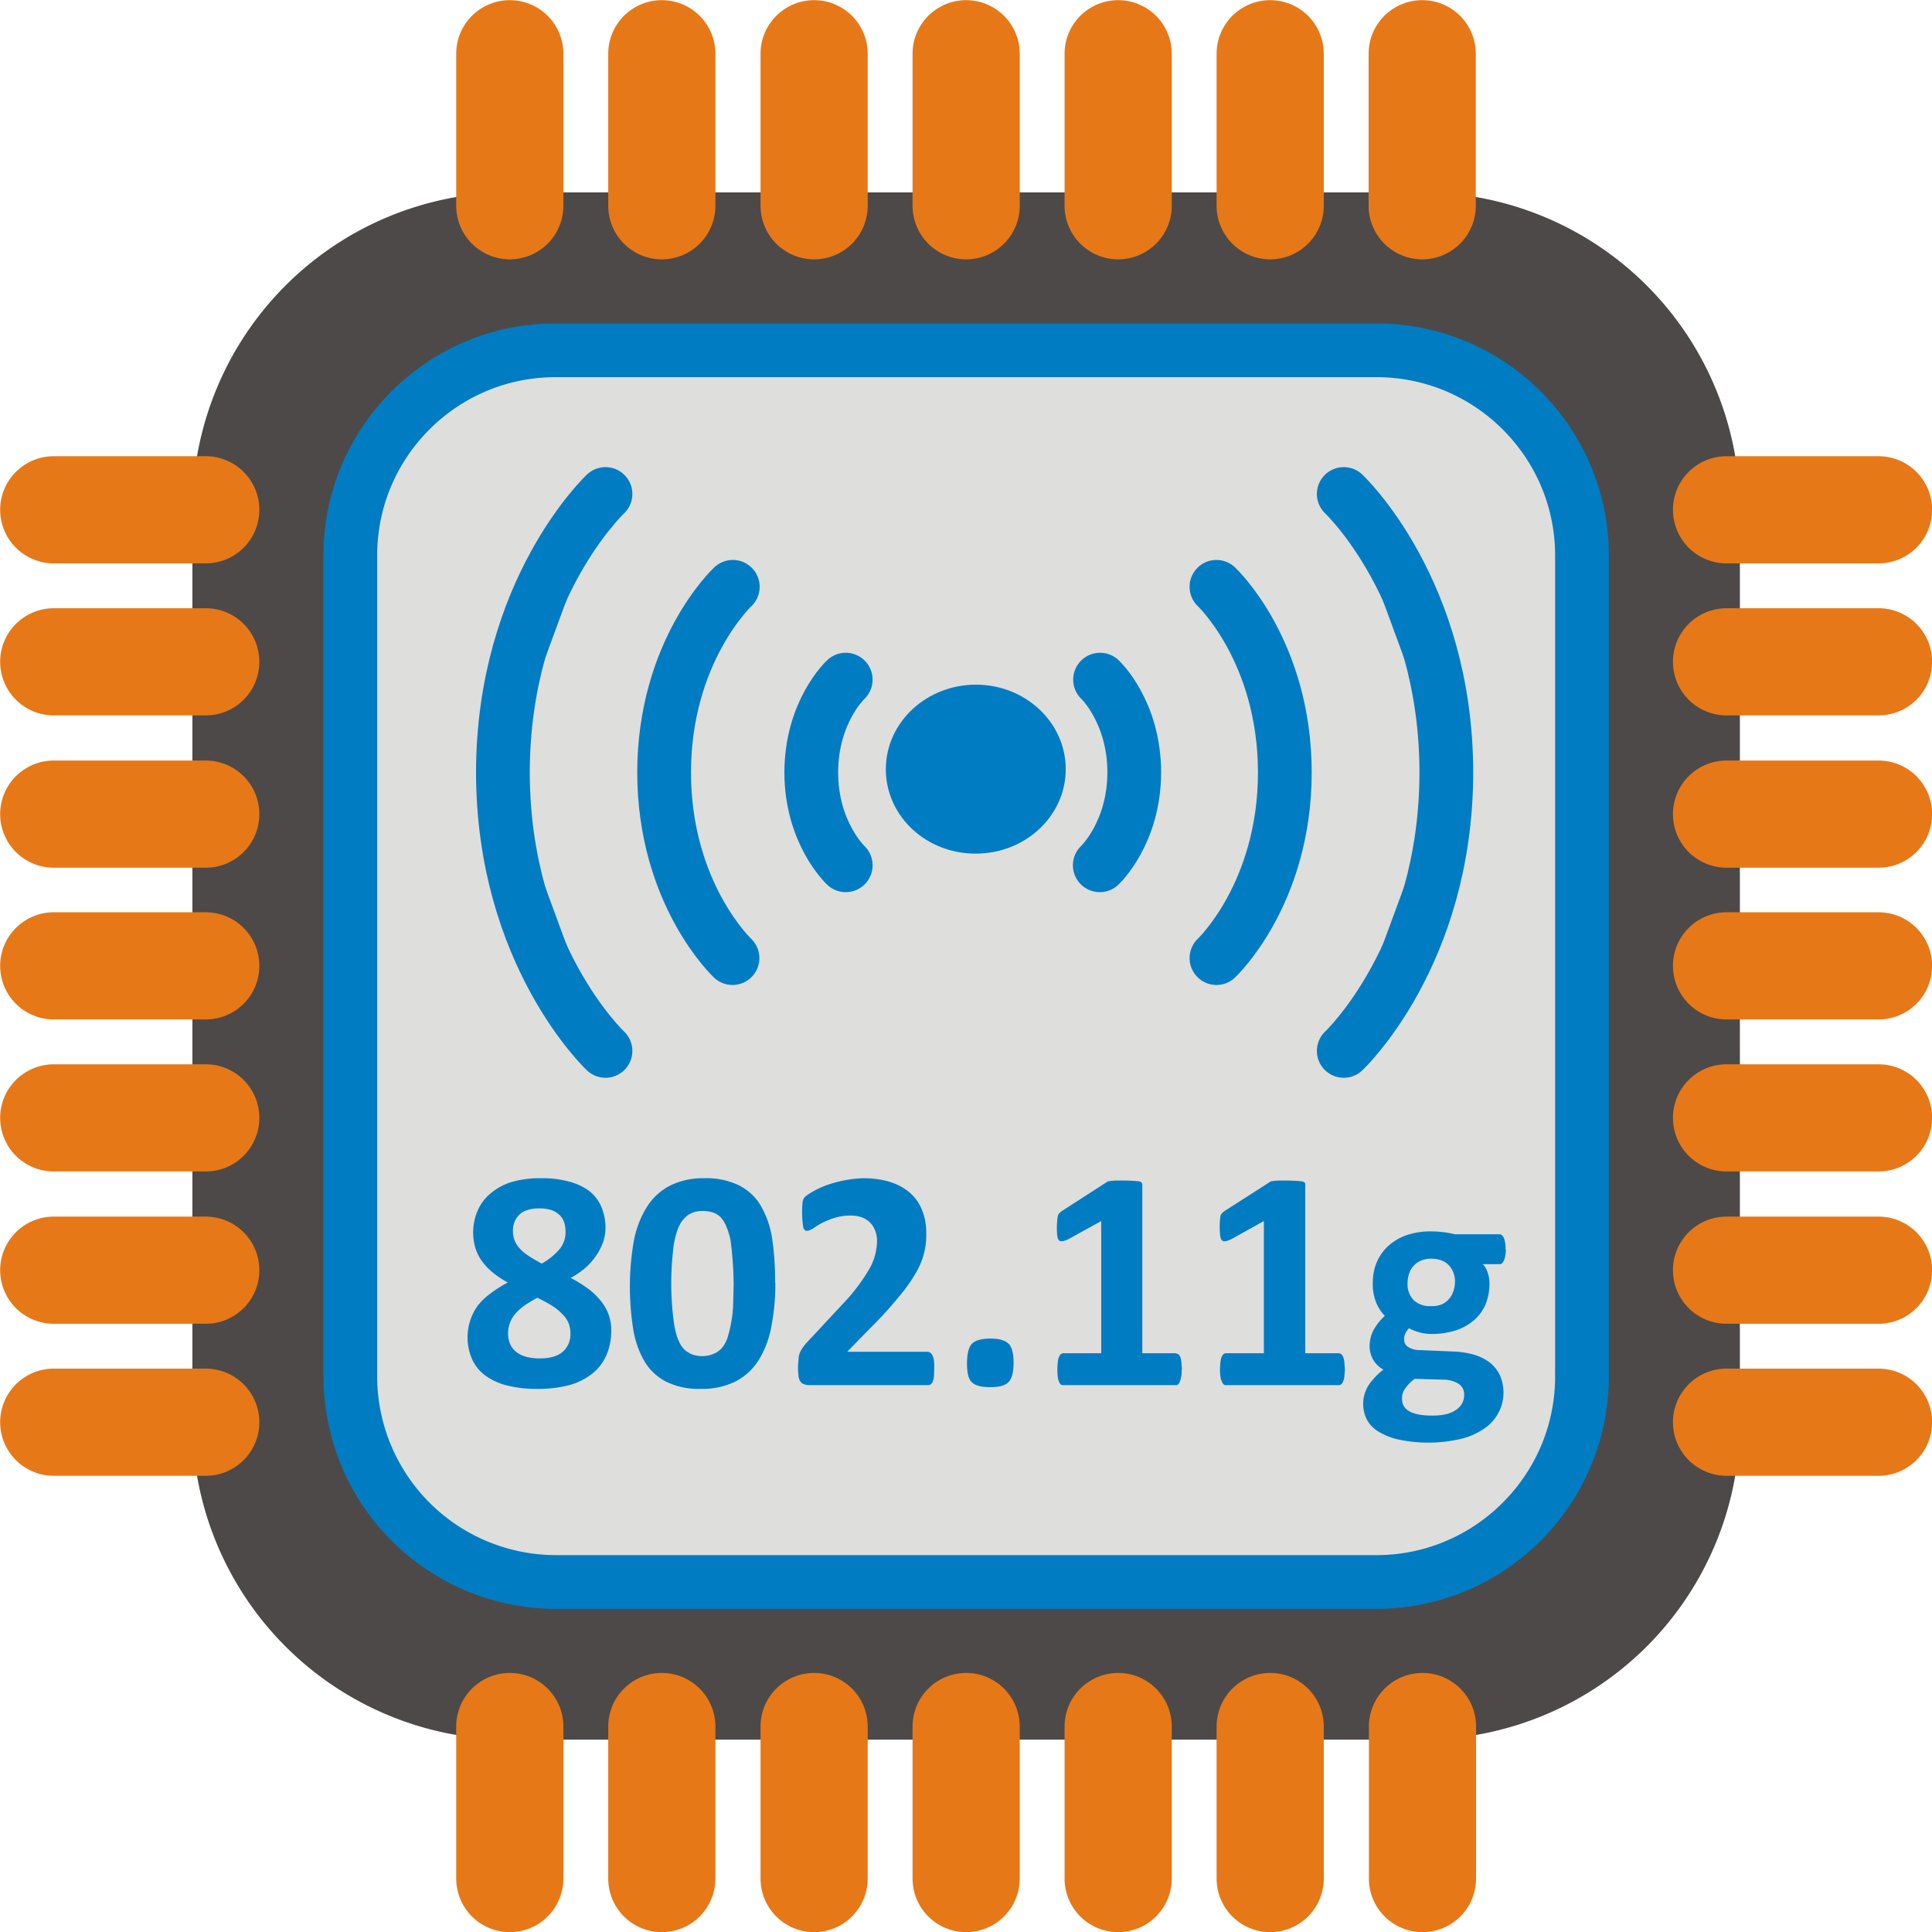 <svg xmlns="http://www.w3.org/2000/svg" viewBox="0 0 6.723 6.723" fill-rule="evenodd" text-rendering="geometricPrecision" image-rendering="optimizeQuality" clip-rule="evenodd" shape-rendering="geometricPrecision"><defs><style>.str1,.str2,.str3{stroke:#007cc3;stroke-width:.187}.str1,.str3{stroke-linecap:round}.str1{stroke:#e77817;stroke-width:.373}.fil1{fill:none}.fil3,.fil4{fill:#007cc3}.fil3{fill-rule:nonzero}</style></defs><g id="Diagram"><g id="_89279536"><path id="_49291816" d="M1.774.716H4.95a1.06 1.06 0 011.058 1.058V4.95A1.06 1.06 0 014.95 6.007H1.774A1.06 1.06 0 01.716 4.95V1.774A1.06 1.06 0 011.774.716z" fill="#4d4948" stroke="#4d4948" stroke-width=".093"/><path id="_49463536" class="fil1 str1" d="M.716 4.42H.187"/><path id="_89464800" class="fil1 str1" d="M.716 3.89H.187"/><path id="_48992992" class="fil1 str1" d="M.716 2.833H.187"/><path id="_89724760" class="fil1 str1" d="M.716 3.361H.187"/><path id="_88883544" class="fil1 str1" d="M.716 2.303H.187"/><path id="_88717464" class="fil1 str1" d="M.716 1.774H.187"/><path id="_47721408" class="fil1 str1" d="M.716 4.949H.187"/><g><path id="_88838488" class="fil1 str1" d="M6.537 4.42h-.529"/><path id="_89015240" class="fil1 str1" d="M6.537 3.89h-.529"/><path id="_88728056" class="fil1 str1" d="M6.537 2.833h-.529"/><path id="_88883880" class="fil1 str1" d="M6.537 3.361h-.529"/><path id="_48765136" class="fil1 str1" d="M6.537 2.303h-.529"/><path id="_88837776" class="fil1 str1" d="M6.537 1.774h-.529"/><path id="_88883448" class="fil1 str1" d="M6.537 4.949h-.529"/></g><g><path id="_49461584" class="fil1 str1" d="M2.303 6.537v-.529"/><path id="_88775512" class="fil1 str1" d="M2.833 6.537v-.529"/><path id="_89016840" class="fil1 str1" d="M3.891 6.537v-.529"/><path id="_49345496" class="fil1 str1" d="M3.362 6.537v-.529"/><path id="_88883592" class="fil1 str1" d="M4.42 6.537v-.529"/><path id="_48765680" class="fil1 str1" d="M4.95 6.537v-.529"/><path id="_89016792" class="fil1 str1" d="M1.774 6.537v-.529"/></g><g><path id="_49237864" class="fil1 str1" d="M2.303.716V.187"/><path id="_49453984" class="fil1 str1" d="M2.833.716V.187"/><path id="_88713544" class="fil1 str1" d="M3.891.716V.187"/><path id="_49454176" class="fil1 str1" d="M3.362.716V.187"/><path id="_48736464" class="fil1 str1" d="M4.42.716V.187"/><path id="_89017000" class="fil1 str1" d="M4.949.716V.187"/><path id="_89016208" class="fil1 str1" d="M1.774.716V.187"/></g><path id="_88769344" d="M1.933 1.219H4.79c.394 0 .715.32.715.714V4.79c0 .394-.321.715-.715.715H1.933a.716.716 0 01-.714-.715V1.933c0-.394.32-.714.714-.714z" class="str2" fill="#dededd"/><g><path id="path14333" d="M3.615 2.677c0 .11-.098.2-.22.2s-.219-.09-.219-.2c0-.111.099-.201.22-.201s.219.09.219.2z" class="fil3 str2"/><path id="path14345" d="M3.828 2.365s.119.111.119.324m-.12.322s.12-.112.12-.324m-.12.324z" class="fil4 str3"/><path id="path14347" d="M4.233 2.042s.238.223.238.647m-.238.645s.238-.223.238-.647m-.238.647z" class="fil4 str3"/><path id="path14349" d="M4.676 1.719s.357.335.357.971m-.357.967s.357-.335.357-.971m-.357.971z" class="fil4 str3"/><path id="path14351" d="M2.943 2.365s-.12.111-.12.324m.12.322s-.12-.112-.12-.324m.12.324z" class="fil4 str3"/><path id="path14353" d="M2.55 2.042s-.239.223-.239.647m.238.645s-.238-.223-.238-.647m.238.647z" class="fil4 str3"/><path id="path14355" d="M2.107 1.719s-.357.335-.357.971m.357.967s-.357-.335-.357-.971m.357.971z" class="fil4 str3"/></g><path id="_47602912" d="M2.127 4.63c0 .033-.006.061-.017.086a.166.166 0 01-.049.064.226.226 0 01-.08.04.422.422 0 01-.112.013.414.414 0 01-.105-.012.215.215 0 01-.076-.035.145.145 0 01-.046-.058.19.19 0 01.02-.184.228.228 0 01.045-.043.426.426 0 01.06-.038.365.365 0 01-.05-.033.22.22 0 01-.038-.039.156.156 0 01-.024-.046.192.192 0 01.007-.132.162.162 0 01.045-.06.205.205 0 01.074-.04.356.356 0 01.104-.013.35.35 0 01.1.013c.028.008.051.02.07.035a.143.143 0 01.039.055.188.188 0 01.013.071.152.152 0 01-.009.05.191.191 0 01-.024.046.227.227 0 01-.037.042.314.314 0 01-.051.035.458.458 0 01.06.037.24.24 0 01.044.042.158.158 0 01.037.104zm-.159-.343a.1.1 0 00-.005-.034.062.062 0 00-.017-.026.08.08 0 00-.03-.017.139.139 0 00-.04-.005c-.03 0-.053.007-.068.021a.076.076 0 00-.023.058c0 .012.002.023.006.033.004.01.01.019.018.028a.168.168 0 00.03.025.627.627 0 00.046.027.221.221 0 00.062-.05.093.093 0 00.021-.06zm.017.353a.098.098 0 00-.007-.037.097.097 0 00-.021-.03.19.19 0 00-.037-.03.577.577 0 00-.05-.027.44.44 0 00-.045.027.17.17 0 00-.032.029.103.103 0 00-.025.068c0 .028.01.05.028.064.018.015.046.023.082.023.036 0 .063-.008.08-.023a.08.08 0 00.027-.064zm.713-.176a.782.782 0 01-.014.153.338.338 0 01-.044.116.208.208 0 01-.08.074.262.262 0 01-.122.026.258.258 0 01-.12-.025.187.187 0 01-.076-.072.324.324 0 01-.039-.114.937.937 0 01.003-.306.342.342 0 01.045-.116.208.208 0 01.08-.074.258.258 0 01.12-.026.26.26 0 01.121.025c.032.017.058.04.076.072a.32.32 0 01.039.114.96.96 0 01.01.153zm-.145.007a1.25 1.25 0 00-.011-.156.24.24 0 00-.015-.048.1.1 0 00-.02-.032.07.07 0 00-.027-.016.114.114 0 00-.034-.005.088.088 0 00-.053.015.105.105 0 00-.034.047.294.294 0 00-.017.078 1.017 1.017 0 00.001.233c.004.033.01.06.019.079.008.02.02.033.033.04.013.009.03.013.049.013a.096.096 0 00.037-.007.081.081 0 00.03-.02.113.113 0 00.02-.035.461.461 0 00.02-.11l.002-.076zm.698.29l-.001.028a.07.07 0 01-.004.018.02.02 0 01-.007.01.016.016 0 01-.01.003h-.407c-.008 0-.015 0-.02-.002a.028.028 0 01-.015-.008.042.042 0 01-.008-.019.24.24 0 010-.062c0-.008.002-.016.005-.023a.094.094 0 01.012-.02.192.192 0 01.017-.02l.123-.132a.637.637 0 00.094-.127.206.206 0 00.022-.09.102.102 0 00-.006-.033.076.076 0 00-.045-.047.105.105 0 00-.04-.007.184.184 0 00-.057.008.266.266 0 00-.075.037c-.009.005-.015.008-.02.008A.012.012 0 012.8 4.28a.022.022 0 01-.005-.01.353.353 0 01-.002-.088.044.044 0 01.004-.012.057.057 0 01.01-.01.309.309 0 01.07-.036.426.426 0 01.127-.024c.037 0 .069.005.096.014a.19.19 0 01.069.039.156.156 0 01.04.059.199.199 0 01.014.074.256.256 0 01-.034.14.562.562 0 01-.059.084 1.337 1.337 0 01-.1.11l-.082.084h.279c.003 0 .007.001.01.003a.024.024 0 01.008.01c.002.005.004.01.005.018a.185.185 0 01.001.027zm.276-.02c0 .035-.006.057-.018.069-.012.012-.033.017-.063.017-.031 0-.052-.005-.064-.017-.012-.011-.017-.033-.017-.065 0-.034.006-.057.017-.069.012-.012.034-.018.065-.018.03 0 .05.006.063.018.011.011.017.033.017.066zm.585.025c0 .01 0 .018-.002.026a.061.061 0 01-.005.017.022.022 0 01-.006.009.014.014 0 01-.01.002H3.7c-.003 0-.005 0-.008-.002a.022.022 0 01-.007-.01.061.061 0 01-.004-.016.208.208 0 010-.052.06.06 0 01.004-.018.026.026 0 01.007-.01.014.014 0 01.008-.003h.132v-.46l-.114.063a.08.08 0 01-.02.007c-.005.001-.01 0-.013-.003-.003-.003-.005-.009-.006-.016a.275.275 0 01.002-.069.028.028 0 01.006-.01.077.077 0 01.01-.008l.152-.098a.02.02 0 01.007-.004.172.172 0 01.028-.003h.028a.554.554 0 01.053.003c.004.001.007.003.008.005a.016.016 0 01.002.009v.584h.116l.009.003a.026.026 0 01.007.01.06.06 0 01.004.017l.002.027zm.568 0l-.002.026a.061.061 0 01-.005.017.022.022 0 01-.007.009.014.014 0 01-.009.002h-.39c-.003 0-.006 0-.008-.002a.022.022 0 01-.007-.01.061.061 0 01-.005-.016.208.208 0 010-.052.06.06 0 01.004-.018.026.026 0 01.007-.01.014.014 0 01.01-.003h.13v-.46l-.113.063a.08.08 0 01-.02.007c-.006.001-.01 0-.013-.003-.003-.003-.005-.009-.006-.016a.275.275 0 01.001-.069.028.028 0 01.006-.01.077.077 0 01.01-.008l.153-.098a.02.02 0 01.007-.004.172.172 0 01.028-.003h.027a.554.554 0 01.053.003c.005.001.008.003.01.005a.016.016 0 01.001.009v.584h.115c.004 0 .007.001.01.003a.026.026 0 01.007.01.06.06 0 01.004.017l.002.027zm.56-.418c0 .017-.003.03-.007.039-.004.008-.008.012-.014.012H5.16a.078.078 0 01.017.03.112.112 0 01.006.035.194.194 0 01-.014.076.15.15 0 01-.041.055.18.18 0 01-.064.035.277.277 0 01-.084.012.168.168 0 01-.077-.02.077.077 0 00-.012.017.045.045 0 00-.005.022c0 .01.004.02.014.026a.07.07 0 00.039.011l.118.005a.29.29 0 01.075.012.16.16 0 01.054.028.124.124 0 01.034.044.151.151 0 01-.052.182.248.248 0 01-.08.037.5.5 0 01-.218.004.233.233 0 01-.071-.027.11.11 0 01-.042-.042.122.122 0 01.005-.12.235.235 0 01.052-.055.092.092 0 01-.048-.08.12.12 0 01.015-.06.19.19 0 01.038-.047.142.142 0 01-.03-.046.17.17 0 01-.012-.067c0-.029.005-.054.015-.076a.16.16 0 01.042-.057.185.185 0 01.064-.036.26.26 0 01.082-.012.367.367 0 01.083.01h.155c.006 0 .01.004.015.012a.104.104 0 01.006.04zm-.177.115a.083.083 0 00-.022-.061c-.015-.015-.035-.022-.062-.022a.087.087 0 00-.035.007.074.074 0 00-.026.019.076.076 0 00-.015.027.106.106 0 00-.005.032.08.08 0 00.022.06.083.083 0 00.06.02.088.088 0 00.037-.006.074.074 0 00.04-.045.093.093 0 00.006-.03zm.032.39a.043.043 0 00-.02-.038.101.101 0 00-.054-.014l-.098-.003a.137.137 0 00-.036.038.056.056 0 00-.007.017.084.084 0 00-.001.017c0 .018.009.032.027.042.019.01.045.014.078.014.02 0 .038-.002.053-.006a.104.104 0 00.034-.017.06.06 0 00.024-.05z" class="fil3"/></g></g></svg>